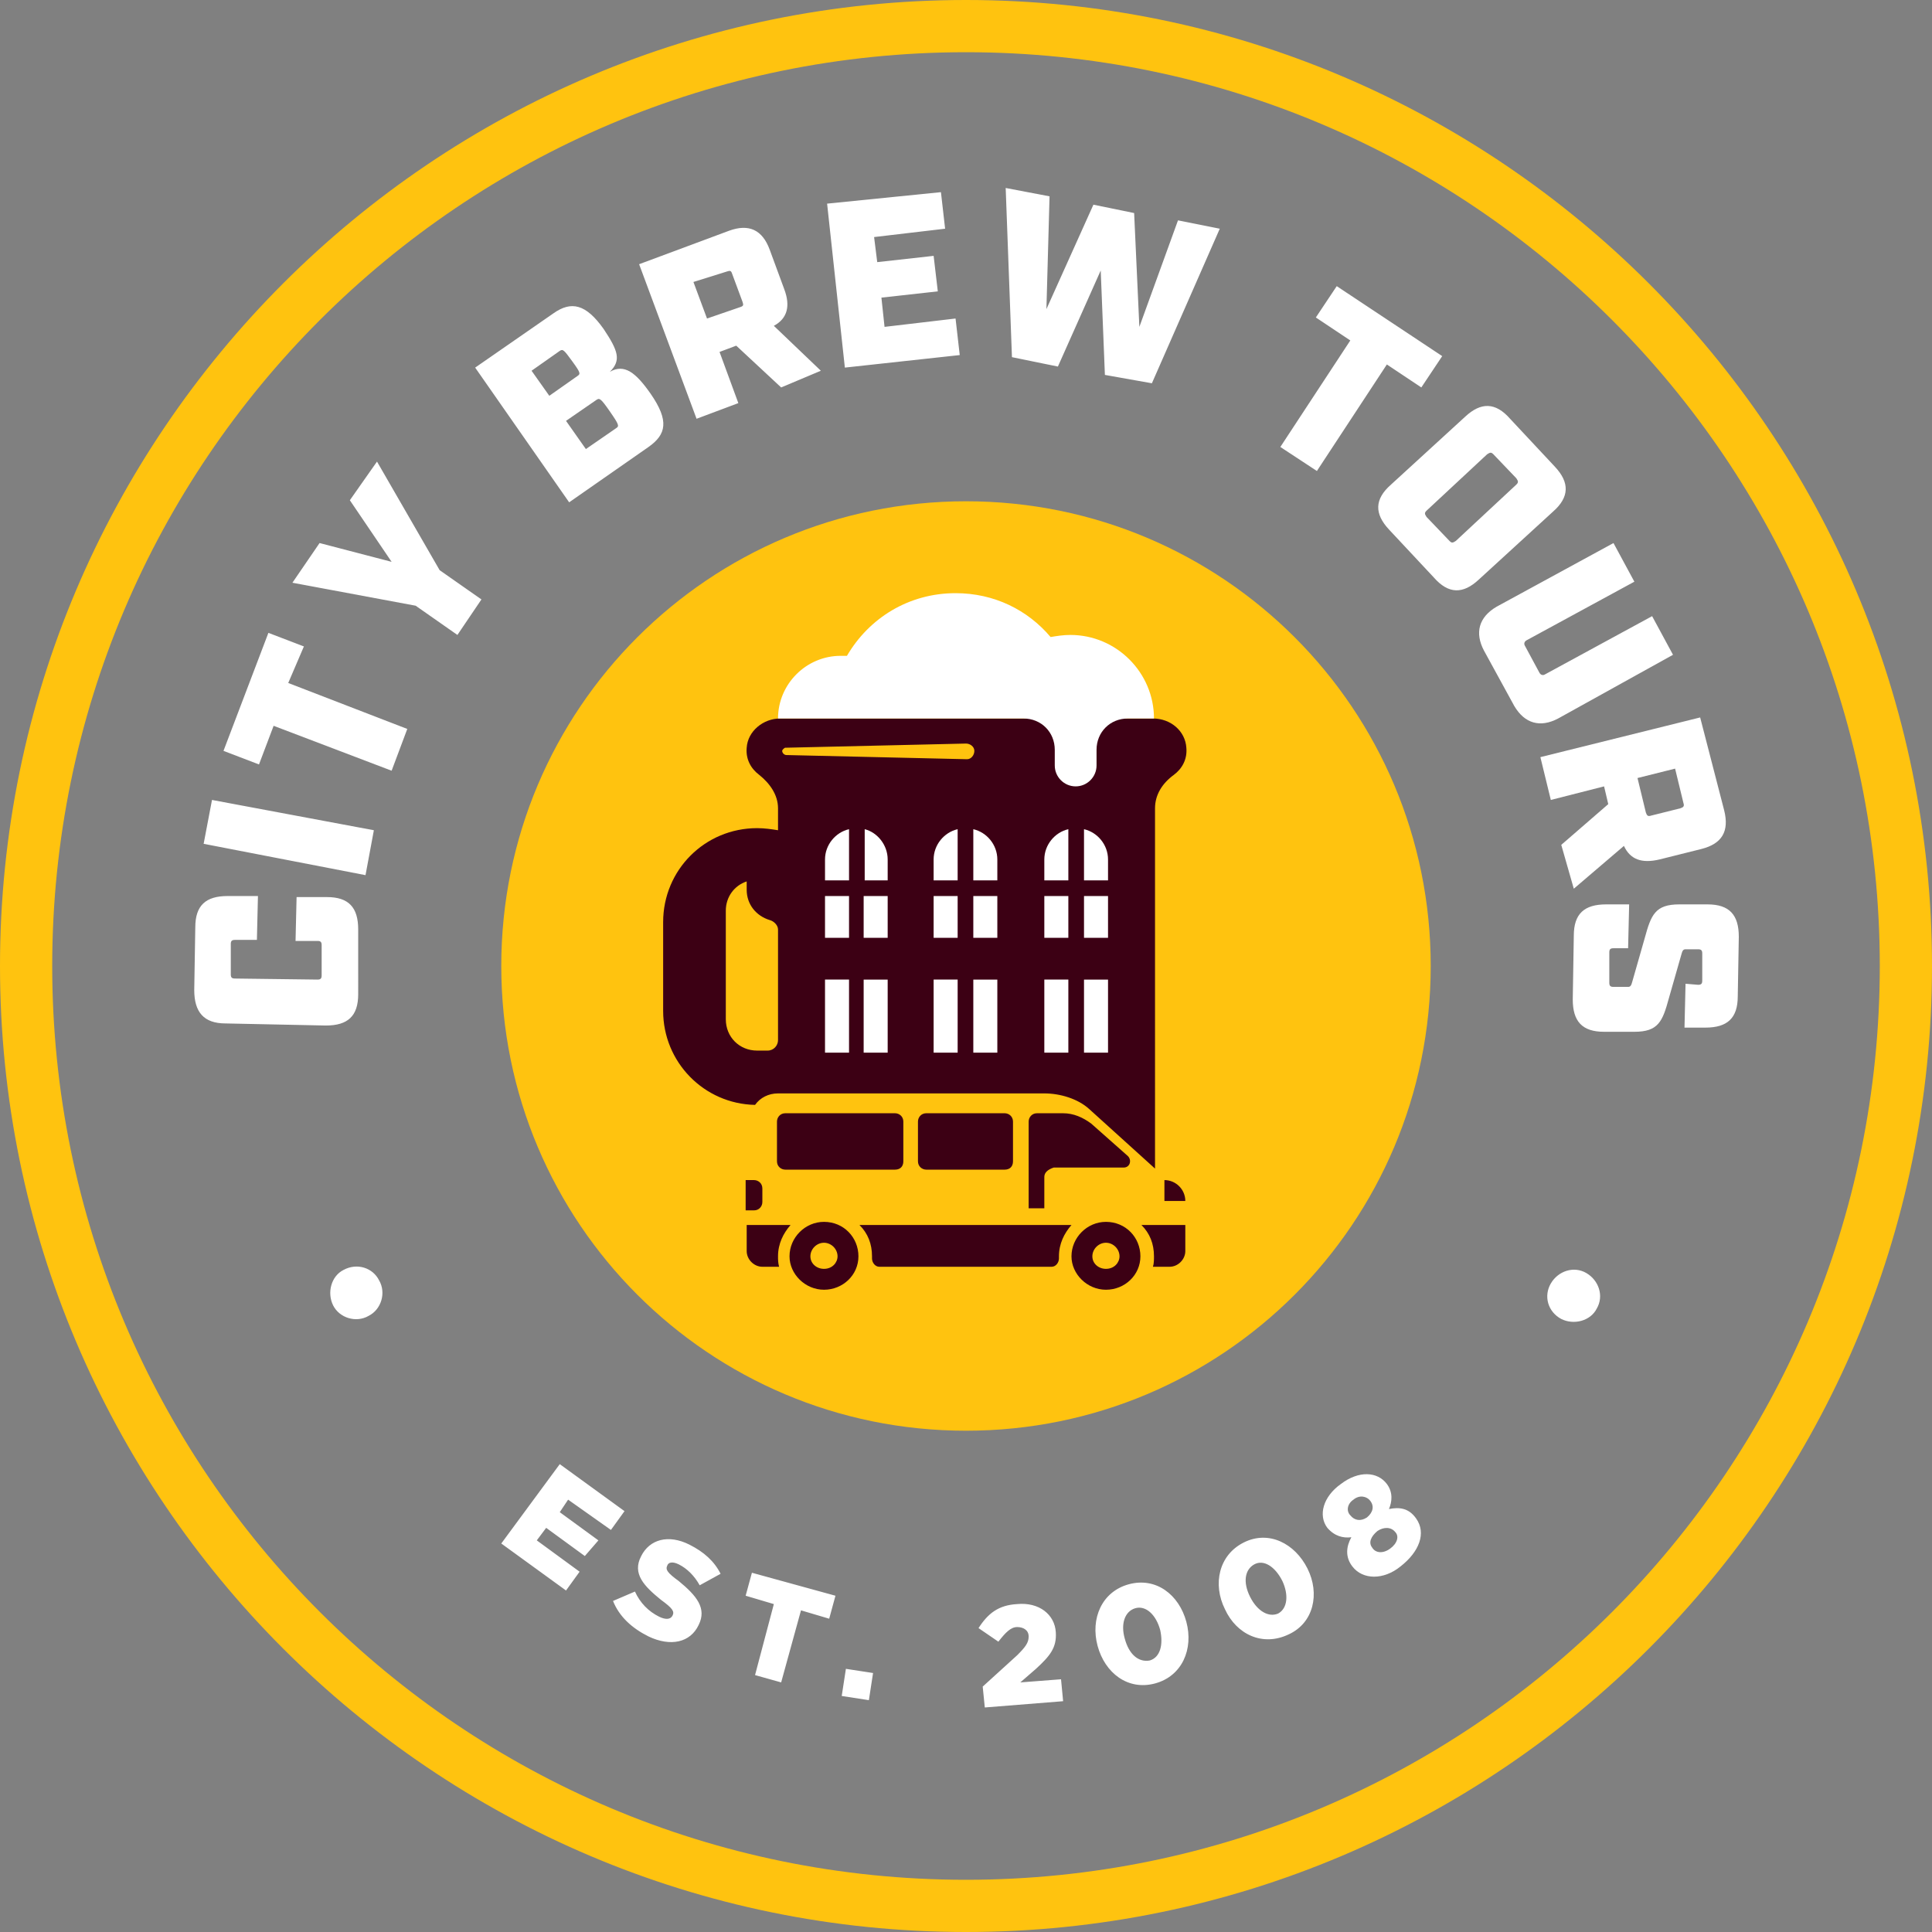 <?xml version="1.0" encoding="utf-8"?>
<!-- Generator: Adobe Illustrator 19.0.0, SVG Export Plug-In . SVG Version: 6.00 Build 0)  -->
<svg version="1.1" id="Layer_1" xmlns="http://www.w3.org/2000/svg" xmlns:xlink="http://www.w3.org/1999/xlink" x="0px" y="0px"
	 viewBox="0 0 185 185" style="enable-background:new 0 0 185 185;" xml:space="preserve">
<rect x="0" y="0" width="185" height="185" fill="#808080" stroke="none"/>
<style type="text/css">
	.st0{clip-path:url(#SVGID_2_);fill:#FFC30F;}
	.st1{clip-path:url(#SVGID_2_);fill:#3C0014;}
	.st2{clip-path:url(#SVGID_2_);fill:#FFFFFF;}
</style>
<g>
	<defs>
		<rect id="SVGID_1_" width="185" height="185"/>
	</defs>
	<clipPath id="SVGID_2_">
		<use xlink:href="#SVGID_1_"  style="overflow:visible;"/>
	</clipPath>
	<path class="st0" d="M48,92.5c0,24.6,19.9,44.5,44.5,44.5S137,117.1,137,92.5S117.1,48,92.5,48S48,67.9,48,92.5"/>
	<path class="st1" d="M74.5,104.7H100c1.5,0,3.2,0.5,4.3,1.5l6.3,5.7V77.4c0-1.3,0.7-2.4,1.8-3.2c0.8-0.6,1.3-1.5,1.2-2.6
		c-0.1-1.6-1.5-2.8-3.2-2.8H74.7c-1.6,0-3.1,1.2-3.2,2.8c-0.1,1.1,0.4,2,1.2,2.6c1,0.8,1.8,1.9,1.8,3.2l0,2.1
		c-0.6-0.1-1.3-0.2-2-0.2c-5,0-9,4-9,9v8.5c0,4.9,3.9,8.9,8.8,9C72.8,105.1,73.6,104.7,74.5,104.7 M69.5,87.2c0-1.3,0.8-2.4,2-2.8
		l0,0.8c0,1.4,0.9,2.5,2.2,2.9c0.4,0.1,0.8,0.5,0.8,0.9l0,5l0,5.6c0,0.5-0.4,1-1,1h-1c-1.7,0-3-1.3-3-3V87.2z M96.2,112h-7.5
		c-0.4,0-0.8-0.3-0.8-0.8v-3.8c0-0.4,0.3-0.8,0.8-0.8h7.5c0.4,0,0.8,0.3,0.8,0.8v3.8C97,111.7,96.7,112,96.2,112 M85.7,112H75.2
		c-0.4,0-0.8-0.3-0.8-0.8v-3.8c0-0.4,0.3-0.8,0.8-0.8h10.5c0.4,0,0.8,0.3,0.8,0.8v3.8C86.5,111.7,86.2,112,85.7,112 M72.2,113
		c0.4,0,0.8,0.3,0.8,0.8v1.3c0,0.4-0.3,0.8-0.8,0.8h-0.8V113H72.2z M111.5,113c1.1,0,2,0.9,2,2h-2V113z M83.5,120.5
		c0-0.1,0-0.1,0-0.2c0-1.2-0.4-2.2-1.2-3h20.3c-0.7,0.8-1.2,1.8-1.2,3c0,0.1,0,0.1,0,0.2c0,0.4-0.3,0.8-0.7,0.8H84.2
		C83.8,121.3,83.5,120.9,83.5,120.5 M113.5,119.8c0,0.8-0.7,1.5-1.5,1.5h-1.6c0.1-0.3,0.1-0.7,0.1-1c0-1.2-0.4-2.2-1.2-3h4.2V119.8z
		 M74.6,121.3H73c-0.8,0-1.5-0.7-1.5-1.5v-2.5h4.2c-0.7,0.8-1.2,1.8-1.2,3C74.5,120.6,74.5,120.9,74.6,121.3 M109.2,120.3
		c0,1.8-1.5,3.2-3.3,3.2c-1.8,0-3.3-1.5-3.3-3.2c0-1.8,1.5-3.3,3.3-3.3C107.8,117,109.2,118.5,109.2,120.3 M107.2,120.3
		c0-0.7-0.6-1.3-1.3-1.3c-0.7,0-1.3,0.6-1.3,1.3c0,0.7,0.6,1.2,1.3,1.2C106.7,121.5,107.2,120.9,107.2,120.3 M82.2,120.3
		c0,1.8-1.5,3.2-3.3,3.2c-1.8,0-3.3-1.5-3.3-3.2c0-1.8,1.5-3.3,3.3-3.3C80.8,117,82.2,118.5,82.2,120.3 M80.2,120.3
		c0-0.7-0.6-1.3-1.3-1.3c-0.7,0-1.3,0.6-1.3,1.3c0,0.7,0.6,1.2,1.3,1.2C79.7,121.5,80.2,120.9,80.2,120.3 M100,112.7v3h-1.5v-8.3
		c0-0.4,0.3-0.8,0.8-0.8h2.5c1,0,1.9,0.4,2.7,1l3.5,3.1c0.4,0.4,0.2,1.1-0.4,1.1h-6.7C100.3,112,100,112.3,100,112.7"/>
	<path class="st2" d="M101,71.8c0-1.7-1.3-3-3-3H74.5c0-3.3,2.7-6,6-6c0.2,0,0.4,0,0.6,0c2.1-3.6,5.9-6,10.4-6
		c3.7,0,6.9,1.6,9.1,4.2c0.6-0.1,1.2-0.2,1.9-0.2c4.4,0,8,3.6,8,8H108c-1.7,0-3,1.3-3,3v1.5c0,1.1-0.9,2-2,2c-1.1,0-2-0.9-2-2V71.8z
		 M91.7,85.8h-2.3v4h2.3V85.8z M91.7,84.3v-4.9c-1.3,0.3-2.3,1.5-2.3,2.9v2H91.7z M81.3,85.8H79v4h2.3V85.8z M82.8,84.3H85v-2
		c0-1.4-1-2.6-2.2-2.9V84.3z M102.3,85.8H100v4h2.3V85.8z M81.3,84.3v-4.9C80,79.7,79,80.9,79,82.3v2H81.3z M103.8,84.3h2.3v-2
		c0-1.4-1-2.6-2.3-2.9V84.3z M102.3,84.3v-4.9c-1.3,0.3-2.3,1.5-2.3,2.9v2H102.3z M93.2,84.3h2.3v-2c0-1.4-1-2.6-2.3-2.9V84.3z
		 M93.2,100.8h2.3v-7h-2.3V100.8z M103.8,100.8h2.3v-7h-2.3V100.8z M102.3,93.8H100v7h2.3V93.8z M103.8,89.8h2.3v-4h-2.3V89.8z
		 M93.2,89.8h2.3v-4h-2.3V89.8z M91.7,93.8h-2.3v7h2.3V93.8z M82.8,100.8H85v-7h-2.3V100.8z M82.8,89.8H85v-4h-2.3V89.8z M81.3,93.8
		H79v7h2.3V93.8z"/>
	<path class="st0" d="M75.2,71.6l17.3-0.4c0.4,0,0.8,0.3,0.8,0.7c0,0.4-0.3,0.8-0.7,0.8c0,0,0,0,0,0l-17.3-0.4
		c-0.2,0-0.4-0.2-0.4-0.4C74.9,71.8,75.1,71.6,75.2,71.6"/>
	<path class="st0" d="M92.5,5C140.8,5,180,44.2,180,92.5S140.8,180,92.5,180S5,140.8,5,92.5S44.2,5,92.5,5 M92.5,0
		C41.5,0,0,41.5,0,92.5S41.5,185,92.5,185S185,143.5,185,92.5S143.5,0,92.5,0"/>
	<path class="st2" d="M32.9,121.6L32.9,121.6c1.3-0.7,2.8-0.2,3.4,1c0.7,1.2,0.2,2.8-1,3.4l0,0c-1.2,0.7-2.8,0.2-3.4-1
		C31.3,123.8,31.7,122.2,32.9,121.6 M53.6,140.2l6.2,4.5l-1.3,1.8l-4.1-2.9l-0.8,1.2l3.7,2.7L56,149l-3.7-2.7l-0.9,1.2l4.1,3
		l-1.3,1.8l-6.2-4.5L53.6,140.2z M58.7,153.3l2.1-0.9c0.5,1.1,1.3,1.9,2.3,2.4c0.6,0.3,1.1,0.3,1.3-0.1l0,0c0.2-0.4,0-0.7-1.1-1.5
		c-1.6-1.3-2.8-2.5-1.9-4.2l0,0c0.8-1.6,2.6-2.1,4.6-1.1c1.4,0.7,2.4,1.6,3,2.8l-2,1.1c-0.5-0.9-1.2-1.6-2-2c-0.6-0.3-1-0.2-1.1,0.1
		l0,0c-0.2,0.4,0,0.7,1.1,1.5c1.7,1.4,2.7,2.6,1.9,4.2l0,0c-0.8,1.7-2.7,2.1-4.8,1.1C60.5,155.9,59.3,154.8,58.7,153.3 M74.1,153.6
		l-2.7-0.8l0.6-2.2l8,2.2l-0.6,2.2l-2.7-0.8l-1.9,6.9l-2.5-0.7L74.1,153.6z M81,159.8l2.6,0.4l-0.4,2.6l-2.6-0.4L81,159.8z
		 M94.1,161.5l3.3-3c0.8-0.8,1.1-1.2,1.1-1.8c0-0.6-0.5-0.9-1.1-0.9c-0.6,0-1.1,0.5-1.8,1.4l-1.9-1.3c0.9-1.4,1.9-2.2,3.7-2.3
		c2.1-0.2,3.6,1,3.7,2.7l0,0c0.1,1.5-0.6,2.3-1.9,3.5l-1.5,1.3l3.9-0.3l0.2,2.1l-7.5,0.6L94.1,161.5z M105.1,157.6L105.1,157.6
		c-0.7-2.6,0.4-5.2,3-5.9c2.6-0.7,4.8,1,5.5,3.6l0,0c0.7,2.6-0.4,5.2-3,5.9C108,161.9,105.8,160.2,105.1,157.6 M111.1,156.1
		L111.1,156.1c-0.4-1.5-1.4-2.4-2.4-2.1c-1,0.3-1.4,1.5-1,2.9l0,0c0.4,1.5,1.3,2.3,2.4,2.1C111.1,158.7,111.4,157.5,111.1,156.1
		 M117.3,154.1L117.3,154.1c-1.2-2.4-0.6-5.2,1.8-6.4c2.4-1.2,4.9,0.1,6.1,2.5l0,0c1.2,2.4,0.6,5.2-1.8,6.3
		C120.9,157.7,118.4,156.5,117.3,154.1 M122.8,151.4L122.8,151.4c-0.7-1.4-1.8-2.1-2.7-1.6c-0.9,0.5-1.1,1.7-0.4,3.1l0,0
		c0.7,1.4,1.8,2,2.7,1.6C123.3,154,123.4,152.7,122.8,151.4 M129.5,150L129.5,150c-0.7-0.9-0.6-1.9-0.1-2.8
		c-0.8,0.1-1.6-0.1-2.3-0.9l0,0c-0.9-1.2-0.4-3,1.3-4.2c1.7-1.3,3.5-1.2,4.4,0l0,0c0.6,0.8,0.5,1.7,0.2,2.4c1-0.2,1.9-0.1,2.6,0.9
		l0,0c1,1.4,0.3,3.2-1.5,4.6C132.5,151.3,130.5,151.3,129.5,150 M131.2,143.7L131.2,143.7c-0.3-0.4-1-0.6-1.6-0.1
		c-0.6,0.4-0.7,1.1-0.3,1.5l0,0c0.4,0.5,1,0.6,1.6,0.2C131.5,144.8,131.6,144.2,131.2,143.7 M133.6,146.7L133.6,146.7
		c-0.4-0.5-1.1-0.5-1.7-0.1c-0.6,0.5-0.9,1.1-0.5,1.6l0,0c0.3,0.5,1,0.6,1.7,0.1S134,147.1,133.6,146.7 M149.5,126.3L149.5,126.3
		c-1.3-0.7-1.7-2.2-1-3.4c0.7-1.2,2.2-1.7,3.4-1l0,0c1.2,0.7,1.7,2.2,1,3.4C152.3,126.5,150.7,126.9,149.5,126.3 M34.3,95.2
		c0,2.1-1,3-3.1,3l-9.6-0.2c-2.1,0-3-1.1-3-3.2l0.1-6c0-2.1,1-3,3.1-3l2.9,0l-0.1,4.2l-2.1,0c-0.3,0-0.4,0.1-0.4,0.4l0,2.9
		c0,0.3,0.1,0.4,0.4,0.4l7.9,0.1c0.3,0,0.4-0.1,0.4-0.4l0-2.9c0-0.3-0.1-0.4-0.4-0.4l-2.1,0l0.1-4.2l2.9,0c2.1,0,3,1,3,3.1
		L34.3,95.2z M19.5,80.8l0.8-4.2l15.5,2.9L35,83.8L19.5,80.8z M27.6,65.4L39,69.8l-1.5,4l-11.3-4.3l-1.4,3.7l-3.4-1.3l4.3-11.3
		l3.4,1.3L27.6,65.4z M43.8,60.8l-4-2.8L28,55.8l2.6-3.8l6.9,1.8l-4-5.9l2.6-3.7l6,10.4l4,2.8L43.8,60.8z M53,30
		c1.7-1.2,3.1-0.9,4.8,1.5c1.4,2.1,1.7,3,0.6,4.1c1.4-0.8,2.5,0.1,3.9,2.1c1.8,2.6,1.5,3.9-0.2,5.1l-7.6,5.3l-9-12.9L53,30z
		 M55.3,36c0.3-0.2,0.3-0.3-0.5-1.4c-0.8-1.1-0.9-1.2-1.2-1l-2.7,1.9l1.7,2.4L55.3,36z M59,41c0.3-0.2,0.3-0.3-0.6-1.6
		c-0.9-1.3-1-1.3-1.3-1.1l-2.9,2l1.9,2.7L59,41z M74.8,37.1l-4.3-4l-1.6,0.6l1.8,4.9l-4,1.5l-5.5-14.8l8.6-3.2
		c1.9-0.7,3.2-0.1,3.9,1.8l1.4,3.8c0.6,1.6,0.3,2.8-1,3.5l4.5,4.3L74.8,37.1z M70.9,29.4c0.3-0.1,0.3-0.2,0.2-0.5l-1-2.7
		c-0.1-0.3-0.2-0.3-0.5-0.2L66.4,27l1.3,3.5L70.9,29.4z M90.1,18.4l0.4,3.5l-6.8,0.8l0.3,2.4l5.4-0.6l0.4,3.4l-5.4,0.6l0.3,2.8
		l6.8-0.8l0.4,3.5l-11,1.2l-1.7-15.7L90.1,18.4z M105.8,35.9l-0.4-10l-4.1,9.2l-4.4-0.9L96.3,18l4.2,0.8l-0.3,10.8l4.5-10l3.9,0.8
		l0.5,10.9l3.7-10.2l4,0.8l-6.5,14.8L105.8,35.9z M132.8,34.9l-6.7,10.2l-3.5-2.3l6.7-10.2l-3.3-2.2l2-3l10.1,6.7l-2,3L132.8,34.9z
		 M133,50.7c-1.4-1.5-1.4-2.9,0.2-4.3l7.1-6.5c1.5-1.4,2.9-1.4,4.3,0.2l4.3,4.6c1.4,1.5,1.4,2.9-0.2,4.3l-7.1,6.5
		c-1.5,1.4-2.9,1.4-4.3-0.2L133,50.7z M136.6,48.9c-0.2,0.2-0.2,0.3,0,0.6l2.2,2.3c0.2,0.2,0.3,0.2,0.6,0l5.8-5.4
		c0.2-0.2,0.2-0.3,0-0.6l-2.2-2.3c-0.2-0.2-0.3-0.2-0.6,0L136.6,48.9z M149.2,68.8c-1.7,0.9-3.2,0.5-4.2-1.2l-2.9-5.3
		c-0.9-1.7-0.5-3.2,1.2-4.2l11.2-6.1l2,3.7l-10.3,5.6c-0.2,0.1-0.3,0.3-0.2,0.5l1.4,2.6c0.1,0.2,0.3,0.3,0.5,0.2l10.3-5.6l2,3.7
		L149.2,68.8z M149.5,80.9L154,77l-0.4-1.7l-5.1,1.3l-1-4.1l15.3-3.8l2.3,8.9c0.5,2-0.2,3.2-2.2,3.7l-4,1c-1.7,0.4-2.8,0-3.4-1.3
		l-4.8,4.1L149.5,80.9z M157.6,77.8c0.1,0.3,0.2,0.4,0.5,0.3l2.8-0.7c0.3-0.1,0.4-0.2,0.3-0.5l-0.8-3.3l-3.6,0.9L157.6,77.8z
		 M162.6,94.3c0.3,0,0.4-0.1,0.4-0.4l0-2.6c0-0.3-0.1-0.4-0.4-0.4l-1.2,0c-0.2,0-0.3,0.1-0.4,0.5l-1.2,4.2c-0.6,2.2-1,3.2-3.3,3.2
		l-2.9,0c-2.1,0-3-1-3-3.1l0.1-6.1c0-2.1,1-3,3.1-3l2.2,0l-0.1,4.2l-1.4,0c-0.3,0-0.4,0.1-0.4,0.4l0,2.9c0,0.3,0.1,0.4,0.4,0.4
		l1.4,0c0.2,0,0.3-0.1,0.4-0.5l1.2-4.2c0.6-2.2,1-3.2,3.3-3.2l2.7,0c2.1,0,3,1,3,3.1l-0.1,5.7c0,2.1-1,3-3.1,3l-2,0l0.1-4.2
		L162.6,94.3z"/>
</g>
</svg>
